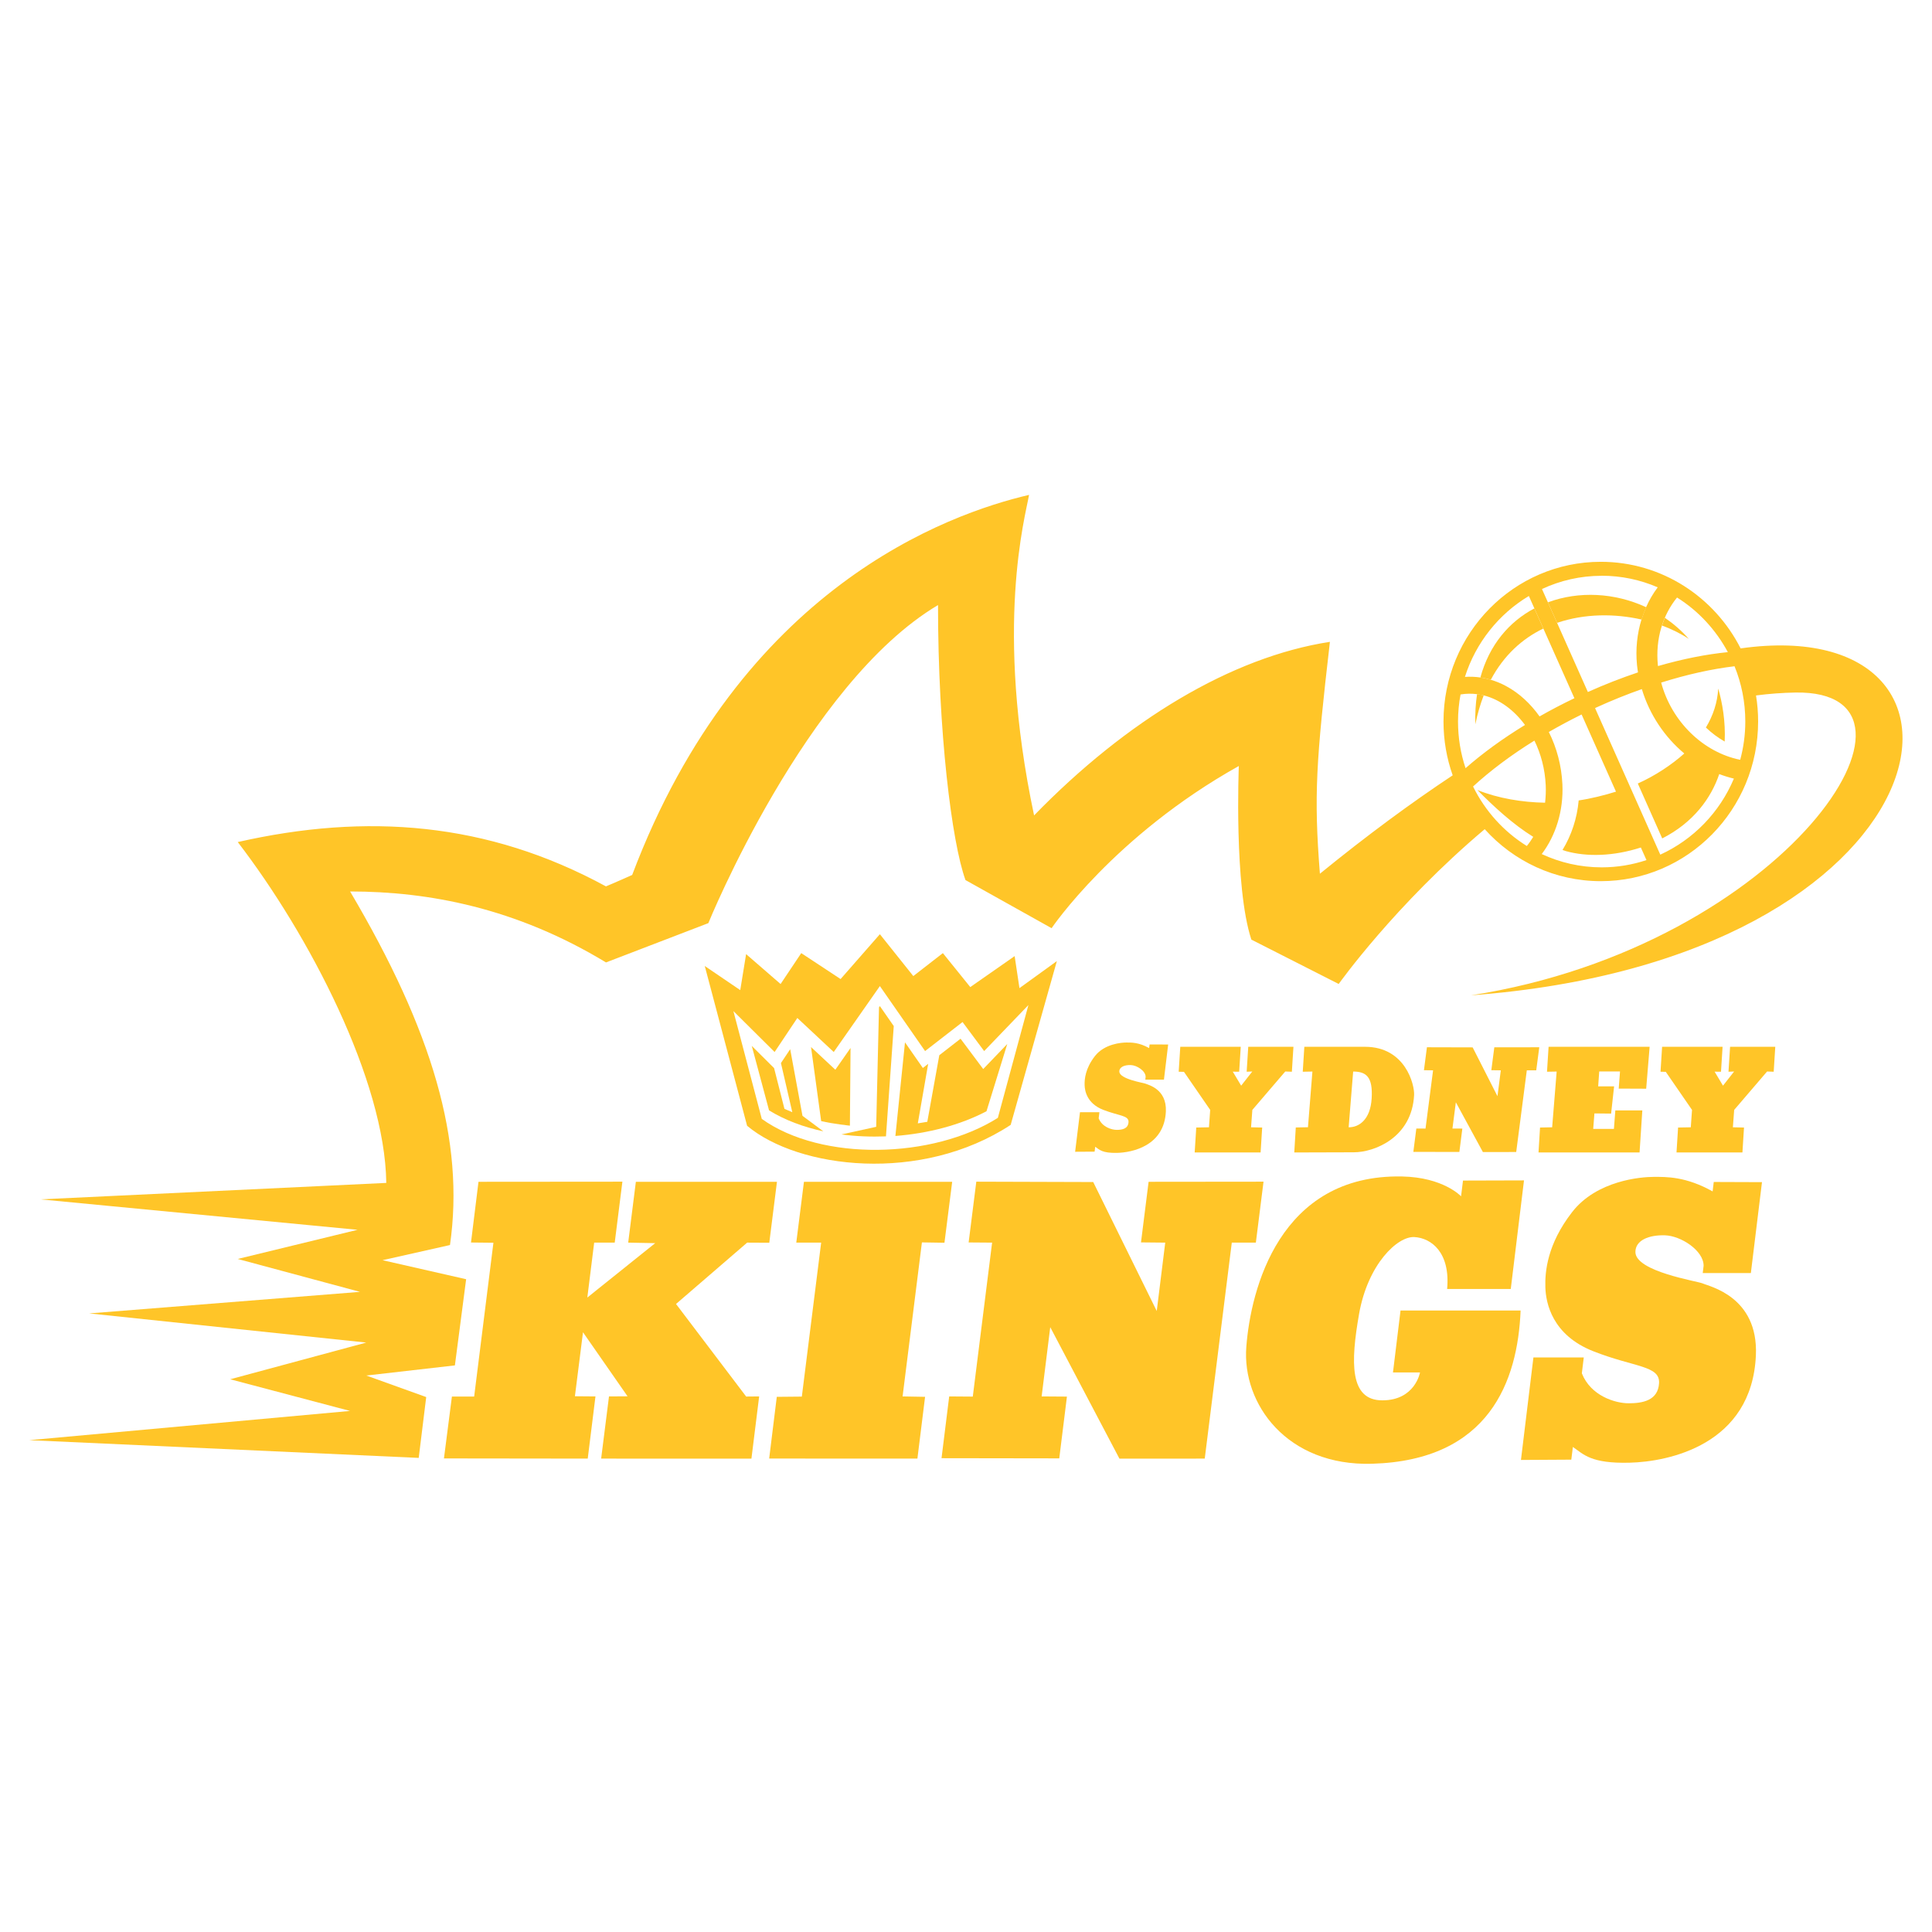 <svg width="33" height="33" viewBox="0 0 33 33" fill="none" xmlns="http://www.w3.org/2000/svg" class="inline-block align-middle !m-0 !bg-contain"><g clip-path="url(#clip0_2401_3169)"><path d="M16.794 18.26L16.407 17.742L16.044 18.024L15.839 19.161L15.677 19.188L15.854 18.171L15.763 18.242L15.458 17.804L15.294 19.403C15.853 19.36 16.401 19.217 16.85 18.981L17.205 17.832L16.794 18.26Z" fill="#FFC528"></path> <path d="M13.497 17.921L13.339 18.158L13.533 18.997L13.399 18.94L13.222 18.244L12.841 17.865L13.136 18.966C13.405 19.132 13.721 19.25 14.063 19.324L13.707 19.059L13.497 17.921Z" fill="#FFC528"></path> <path d="M14.517 19.226L14.528 17.9L14.268 18.272L13.853 17.884L14.026 19.149C14.227 19.197 14.516 19.227 14.516 19.227" fill="#FFC528"></path> <path d="M15.014 17.206L14.966 19.247L14.373 19.377C14.621 19.41 14.877 19.42 15.133 19.41L15.266 17.526L15.029 17.185L15.014 17.206Z" fill="#FFC528"></path> <path d="M17.413 16.878L17.331 16.331L16.573 16.86L16.105 16.28L15.6 16.672L15.029 15.957L14.358 16.723L13.686 16.28L13.333 16.808L12.744 16.297L12.644 16.912L12.038 16.5L12.761 19.229C13.635 19.963 15.733 20.219 17.263 19.214L18.052 16.416L17.413 16.878ZM17.044 19.094C15.937 19.794 14.038 19.844 13.012 19.112L12.527 17.27L13.231 17.969L13.619 17.388L14.241 17.969L15.029 16.843L15.801 17.953L16.441 17.457L16.81 17.953L17.566 17.167L17.044 19.094Z" fill="#FFC528"></path> <path d="M29.731 11.075C29.285 10.197 28.384 9.596 27.343 9.596C25.859 9.596 24.656 10.817 24.656 12.323C24.656 12.646 24.711 12.955 24.813 13.243C24.103 13.714 23.346 14.271 22.545 14.924C22.439 13.582 22.481 12.998 22.716 10.963C21.032 11.223 19.241 12.305 17.663 13.928C16.98 10.703 17.514 8.821 17.577 8.453C16.192 8.777 12.652 10.033 10.798 14.945C10.798 14.945 10.457 15.097 10.35 15.14C8.325 14.037 6.257 13.885 4.061 14.383C5.276 15.963 6.576 18.452 6.598 20.205L0.692 20.486L6.107 21.006L4.06 21.504L6.149 22.066L1.523 22.434L6.256 22.932L3.932 23.559L5.979 24.1L0.5 24.599L7.152 24.902L7.28 23.863L6.257 23.495L7.77 23.322L7.962 21.85L6.534 21.525L7.686 21.266C7.941 19.491 7.387 17.608 5.98 15.227C7.323 15.227 8.815 15.508 10.351 16.439L12.099 15.768C12.099 15.768 13.762 11.678 16.022 10.335C16.022 12.499 16.256 14.383 16.491 15.032L17.962 15.854C17.962 15.854 19.029 14.274 21.16 13.084C21.16 13.084 21.075 15.14 21.374 16.049L22.866 16.807C22.866 16.807 23.825 15.457 25.36 14.163C25.851 14.709 26.558 15.051 27.343 15.051C28.827 15.051 30.03 13.83 30.03 12.323C30.03 12.172 30.018 12.024 29.994 11.879C30.217 11.85 30.442 11.833 30.669 11.829C33.356 11.786 30.52 16.158 25.126 17.001C33.354 16.385 34.394 10.418 29.731 11.075ZM29.513 11.139C29.148 11.175 28.745 11.254 28.32 11.377C28.32 11.37 28.319 11.363 28.317 11.356C28.275 10.908 28.403 10.504 28.645 10.206C29.009 10.434 29.308 10.757 29.513 11.139ZM27.356 9.834C27.696 9.834 28.02 9.904 28.315 10.032C28.236 10.137 28.17 10.25 28.117 10.37H28.118C28.087 10.439 28.061 10.509 28.039 10.581H28.038C27.963 10.824 27.935 11.088 27.961 11.357C27.965 11.4 27.972 11.442 27.978 11.485C27.698 11.579 27.411 11.69 27.122 11.82L26.561 10.56L26.338 10.061C26.649 9.916 26.993 9.835 27.357 9.835M26.114 10.18L26.892 11.926C26.685 12.025 26.486 12.129 26.297 12.237C26.143 12.02 25.95 11.84 25.729 11.721C25.64 11.672 25.548 11.635 25.456 11.609C25.429 11.601 25.402 11.594 25.375 11.588C25.374 11.588 25.372 11.588 25.37 11.587C25.343 11.581 25.314 11.576 25.286 11.572C25.199 11.559 25.11 11.556 25.022 11.562C25.207 10.977 25.602 10.486 26.114 10.18ZM24.904 12.325C24.904 12.167 24.919 12.012 24.947 11.862C25.043 11.846 25.137 11.845 25.229 11.857C25.247 11.86 25.265 11.862 25.283 11.866C25.288 11.867 25.294 11.868 25.3 11.869C25.314 11.872 25.329 11.874 25.343 11.878C25.616 11.946 25.862 12.13 26.048 12.383C25.662 12.619 25.32 12.869 25.033 13.121C24.949 12.871 24.904 12.603 24.904 12.325ZM26.079 14.45C25.686 14.206 25.367 13.853 25.161 13.434C25.452 13.167 25.805 12.9 26.209 12.65C26.32 12.876 26.389 13.136 26.402 13.41C26.407 13.514 26.402 13.615 26.391 13.711C26.001 13.704 25.589 13.637 25.235 13.494C25.511 13.774 25.841 14.079 26.189 14.294C26.155 14.349 26.119 14.402 26.079 14.45ZM27.357 14.815C26.992 14.815 26.645 14.733 26.334 14.588C26.573 14.273 26.708 13.848 26.687 13.396C26.672 13.078 26.59 12.771 26.455 12.503C26.634 12.4 26.821 12.299 27.015 12.204L27.602 13.522C27.404 13.584 27.171 13.642 26.965 13.672C26.938 13.978 26.842 14.267 26.689 14.518C26.707 14.525 26.726 14.531 26.744 14.537C27.104 14.638 27.559 14.627 28.027 14.476L28.123 14.691C27.883 14.771 27.625 14.815 27.358 14.815M28.359 14.598L27.245 12.095C27.251 12.093 27.257 12.089 27.263 12.086C27.527 11.965 27.788 11.861 28.044 11.77C28.174 12.205 28.434 12.59 28.769 12.87C28.551 13.065 28.268 13.252 27.975 13.383C28.148 13.773 28.315 14.148 28.392 14.321C28.929 14.047 29.227 13.631 29.366 13.222C29.448 13.253 29.531 13.279 29.616 13.299C29.374 13.877 28.922 14.341 28.359 14.598ZM29.811 12.325C29.811 12.551 29.78 12.77 29.724 12.978C29.091 12.85 28.552 12.324 28.374 11.659C28.818 11.519 29.243 11.426 29.627 11.38C29.746 11.672 29.811 11.99 29.811 12.325Z" fill="#FFC528"></path> <path d="M24.192 19.276L24.141 19.675L24.927 19.676L24.978 19.277L24.809 19.276L24.867 18.828L25.329 19.678L25.898 19.677L26.079 18.282H26.24L26.292 17.888L25.524 17.889L25.473 18.28L25.635 18.282L25.578 18.724L25.154 17.89L24.373 17.888L24.322 18.28L24.478 18.282L24.349 19.277L24.192 19.276Z" fill="#FFC528"></path> <path d="M18.447 18.997L18.364 19.673L18.697 19.671L18.707 19.587C18.778 19.637 18.826 19.698 19.081 19.692C19.336 19.686 19.888 19.575 19.914 18.983C19.93 18.595 19.604 18.529 19.563 18.509C19.532 18.495 19.119 18.432 19.119 18.302C19.119 18.224 19.208 18.189 19.314 18.192C19.419 18.195 19.568 18.292 19.568 18.392L19.563 18.441H19.881L19.953 17.841L19.636 17.84L19.628 17.902C19.451 17.803 19.323 17.807 19.24 17.807C19.157 17.807 18.864 17.829 18.701 18.04C18.538 18.25 18.523 18.432 18.526 18.535C18.529 18.639 18.57 18.849 18.842 18.956C19.113 19.062 19.282 19.05 19.276 19.166C19.269 19.283 19.164 19.299 19.075 19.299C18.986 19.299 18.825 19.25 18.766 19.102L18.779 18.997H18.447Z" fill="#FFC528"></path> <path d="M11.547 22.273L12.762 21.225L13.14 21.227L13.271 20.186H10.861L10.73 21.225L11.191 21.234L10.032 22.163L10.149 21.225H10.5L10.631 20.184L8.173 20.186L8.045 21.223L8.428 21.227L8.099 23.854L7.719 23.854L7.583 24.911L10.039 24.914L10.171 23.852L9.82 23.849L9.958 22.756L10.719 23.85L10.402 23.852L10.268 24.914L12.835 24.915L12.967 23.852L12.745 23.854L11.547 22.273Z" fill="#FFC528"></path> <path d="M15.747 21.221L16.132 21.227L16.264 20.186H13.732L13.601 21.225H14.026L13.696 23.855L13.268 23.859L13.138 24.913L15.67 24.914L15.801 23.859L15.417 23.852L15.747 21.221Z" fill="#FFC528"></path> <path d="M21.582 20.184L19.619 20.186L19.489 21.221L19.903 21.225L19.758 22.393L18.673 20.19L16.676 20.184L16.545 21.222L16.946 21.225L16.616 23.855L16.213 23.852L16.082 24.907L18.093 24.91L18.224 23.855L17.792 23.852L17.939 22.669L19.121 24.915L20.578 24.914L21.04 21.225H21.451L21.582 20.184Z" fill="#FFC528"></path> <path d="M23.794 23.442H24.255C24.255 23.442 24.172 23.919 23.611 23.919C23.049 23.919 23.069 23.27 23.214 22.443C23.363 21.596 23.869 21.113 24.159 21.13C24.448 21.146 24.775 21.394 24.718 22.017H25.805L26.031 20.162L24.989 20.165L24.956 20.434C24.956 20.434 24.657 20.109 23.948 20.095C21.85 20.053 21.362 22.032 21.288 23.006C21.213 23.98 21.982 25.045 23.436 25.002C25.436 24.944 25.924 23.593 25.973 22.385H23.922L23.793 23.443L23.794 23.442Z" fill="#FFC528"></path> <path d="M29.906 21.745L30.096 20.192L29.272 20.189L29.253 20.35C28.792 20.093 28.462 20.102 28.247 20.102C28.032 20.102 27.272 20.161 26.851 20.706C26.429 21.251 26.387 21.721 26.396 21.989C26.404 22.258 26.512 22.803 27.214 23.08C27.917 23.357 28.355 23.323 28.338 23.625C28.321 23.927 28.049 23.969 27.818 23.969C27.587 23.969 27.17 23.842 27.019 23.457L27.052 23.186H26.192L25.979 24.937L26.839 24.932L26.866 24.715C27.05 24.842 27.174 25.001 27.835 24.984C28.496 24.968 29.926 24.682 29.992 23.147C30.035 22.143 29.19 21.972 29.083 21.922C29.002 21.884 27.934 21.721 27.934 21.385C27.934 21.183 28.166 21.092 28.438 21.1C28.711 21.108 29.099 21.359 29.099 21.62L29.084 21.745H29.908H29.906Z" fill="#FFC528"></path> <path d="M26.305 19.259L26.279 19.685H28.005L28.052 18.967H27.591L27.567 19.283H27.213L27.234 19.018L27.519 19.021L27.57 18.556H27.298L27.316 18.301H27.671L27.649 18.594L28.118 18.596L28.177 17.88H26.451L26.424 18.306L26.589 18.303L26.512 19.255L26.305 19.259Z" fill="#FFC528"></path> <path d="M22.133 19.259L22.107 19.685L23.124 19.682C23.472 19.682 24.117 19.435 24.154 18.703C24.163 18.533 24.009 17.88 23.315 17.88H22.279L22.252 18.306L22.417 18.303L22.341 19.254L22.134 19.258L22.133 19.259ZM23.113 18.303C23.338 18.303 23.451 18.395 23.429 18.762C23.407 19.128 23.21 19.257 23.036 19.255L23.113 18.303Z" fill="#FFC528"></path> <path d="M21.193 17.88H20.16L20.133 18.306L20.223 18.308L20.671 18.958L20.65 19.255L20.433 19.259L20.406 19.685H21.532L21.559 19.259L21.369 19.255L21.391 18.958L21.953 18.302L22.066 18.306L22.093 17.88H21.321L21.294 18.306L21.39 18.302L21.2 18.544L21.057 18.305L21.166 18.306L21.193 17.88Z" fill="#FFC528"></path> <path d="M29.524 18.306L29.62 18.302L29.43 18.544L29.287 18.305L29.396 18.306L29.423 17.88H28.39L28.363 18.306L28.453 18.308L28.901 18.958L28.88 19.255L28.663 19.259L28.636 19.685H29.762L29.789 19.259L29.599 19.255L29.621 18.958L30.183 18.302L30.296 18.306L30.323 17.88H29.551L29.524 18.306Z" fill="#FFC528"></path> <path d="M29.138 12.427C29.236 12.52 29.344 12.601 29.459 12.666C29.475 12.323 29.419 12.001 29.348 11.761C29.336 11.997 29.262 12.221 29.138 12.427Z" fill="#FFC528"></path> <path d="M25.2 12.372C25.236 12.192 25.285 12.028 25.343 11.877C25.328 11.874 25.314 11.871 25.299 11.868C25.294 11.867 25.288 11.866 25.282 11.864C25.265 11.861 25.247 11.858 25.229 11.856C25.205 12.017 25.194 12.188 25.2 12.372Z" fill="#FFC528"></path> <path d="M28.438 10.553C28.419 10.596 28.403 10.64 28.389 10.685C28.559 10.748 28.714 10.825 28.846 10.913C28.723 10.773 28.585 10.654 28.438 10.553Z" fill="#FFC528"></path> <path d="M26.361 10.736L26.208 10.392C25.782 10.617 25.44 11.009 25.286 11.572C25.314 11.576 25.343 11.581 25.37 11.587C25.372 11.587 25.374 11.587 25.375 11.588C25.402 11.594 25.429 11.601 25.456 11.609C25.459 11.609 25.461 11.61 25.464 11.611C25.687 11.191 26.004 10.908 26.361 10.736Z" fill="#FFC528"></path> <path d="M26.561 10.56L26.596 10.639C27.067 10.478 27.584 10.479 28.038 10.582H28.04C28.062 10.51 28.089 10.44 28.119 10.372H28.118C27.582 10.123 26.968 10.092 26.44 10.288" fill="#FFC528"></path></g> <defs><clipPath id="clip0_2401_3169"><rect width="31.996" height="31.996" fill="white" transform="translate(0.5 0.454)"></rect></clipPath></defs></svg>